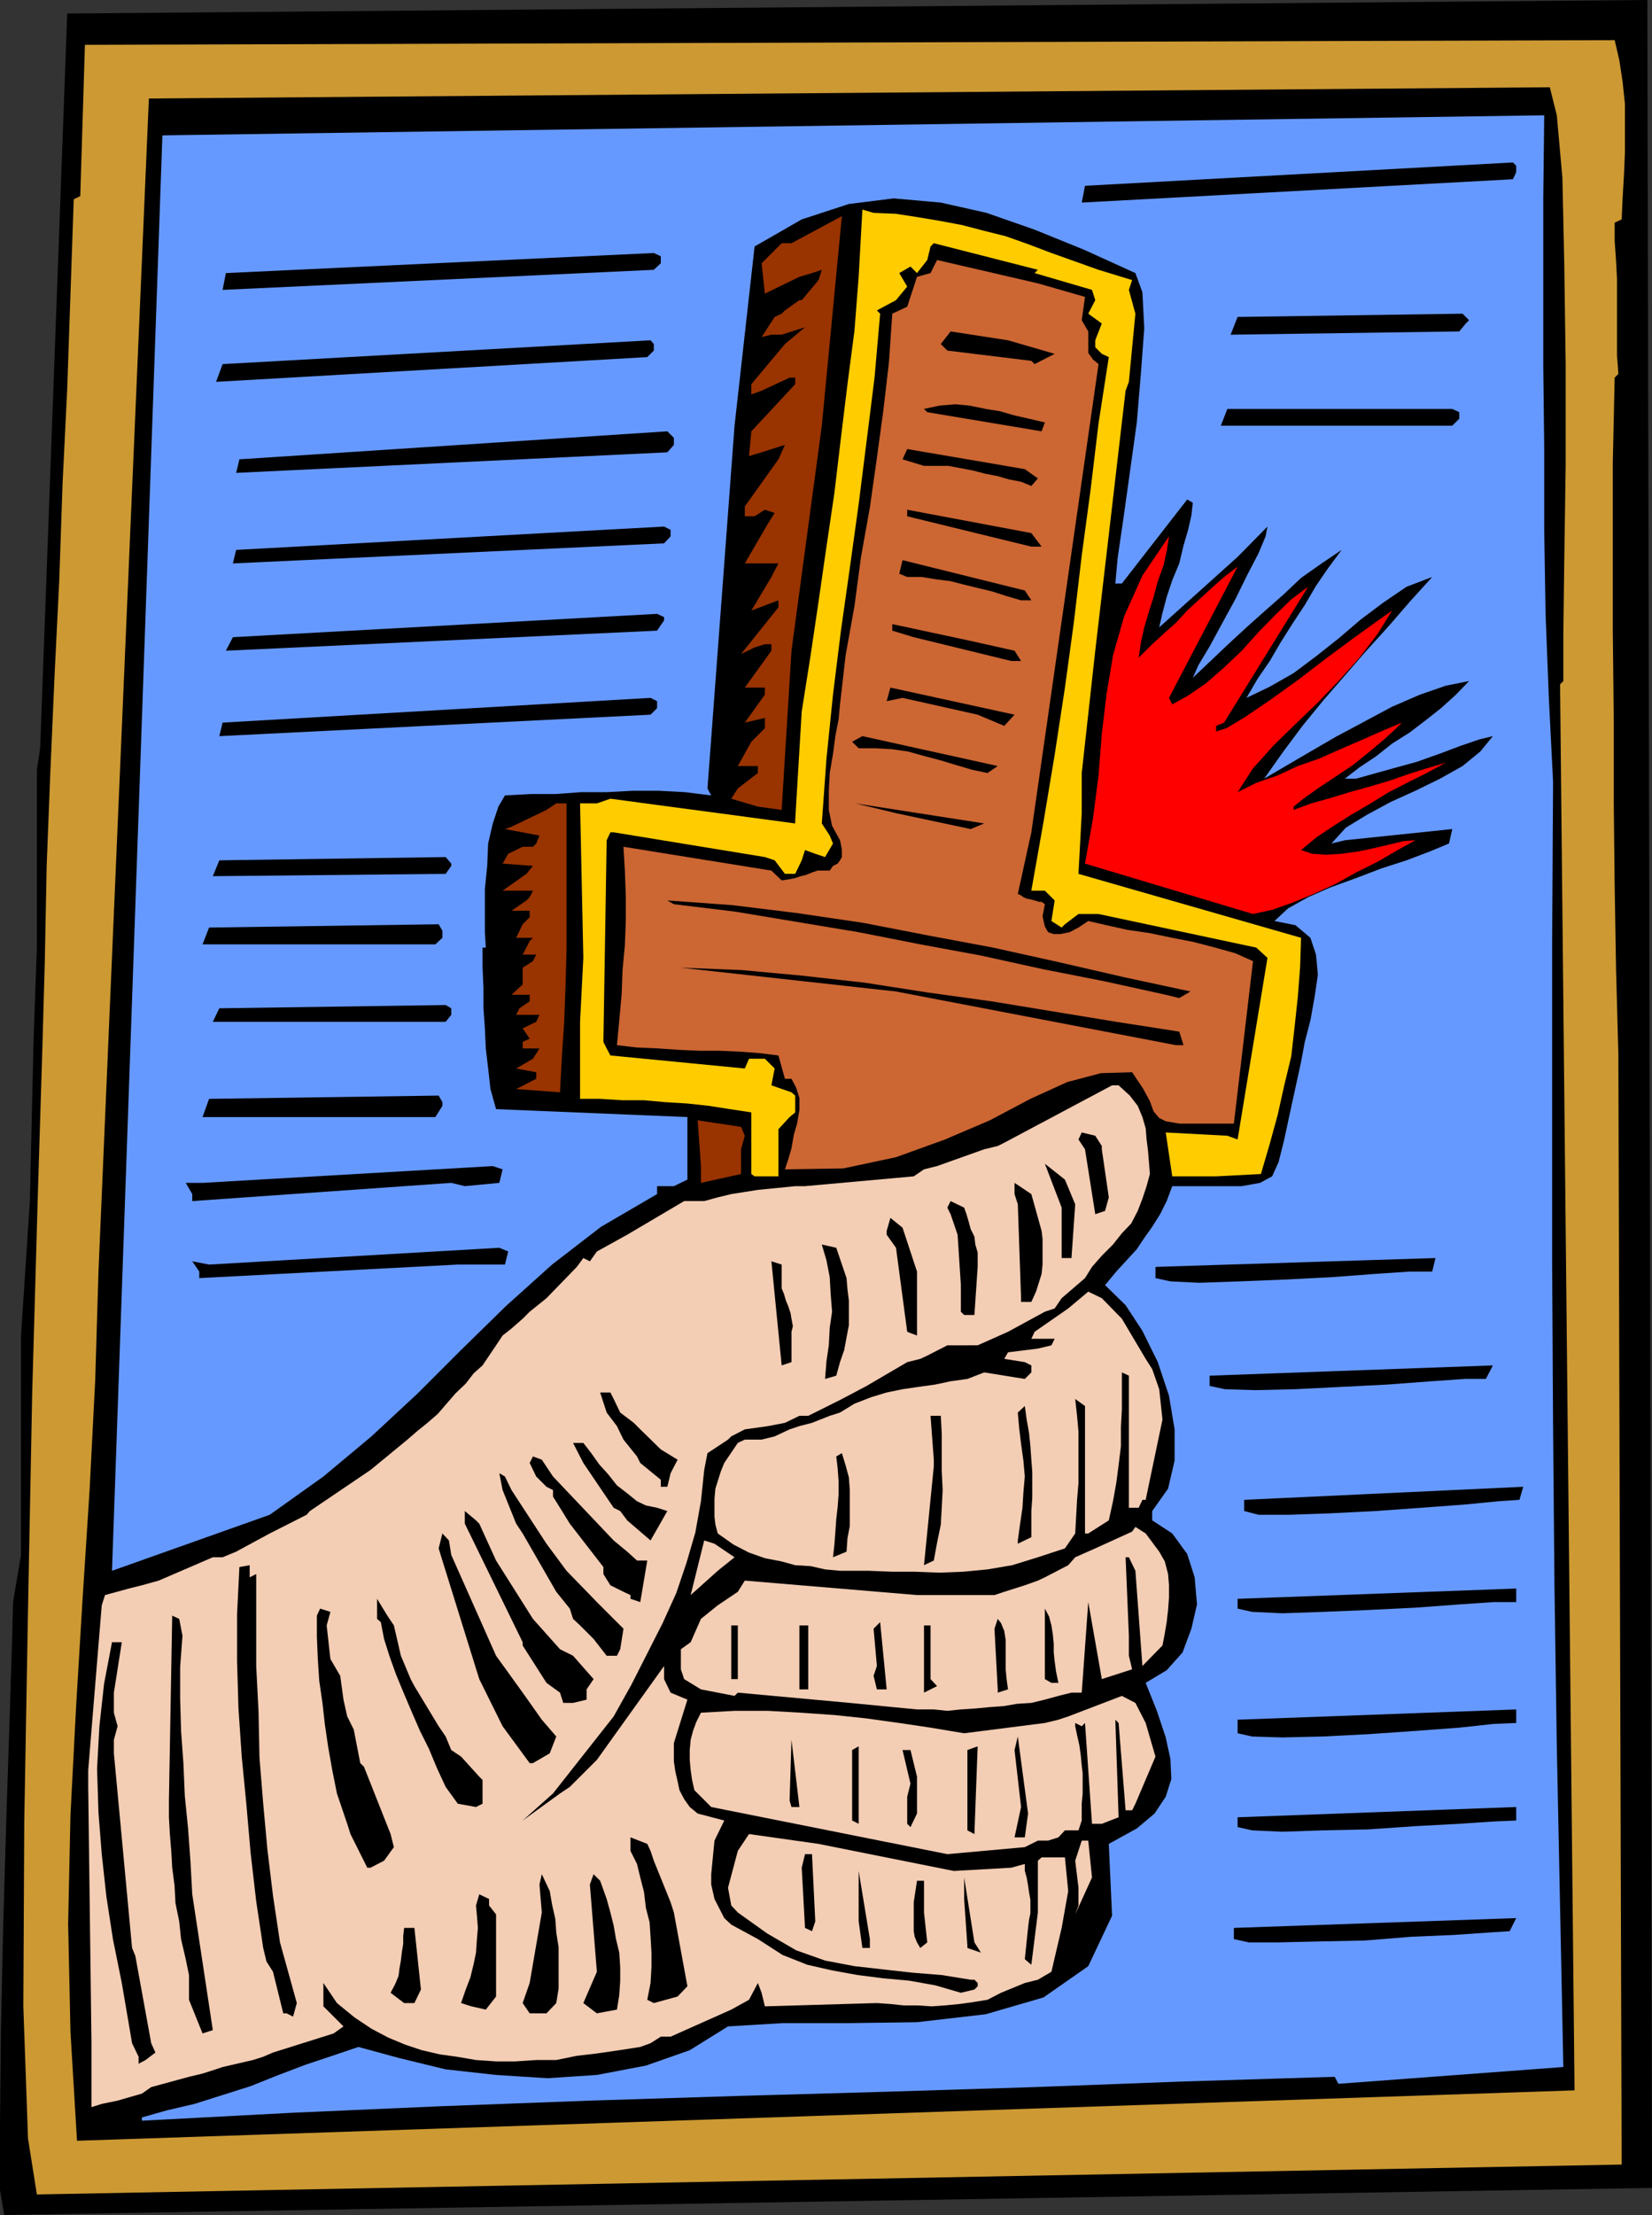 <svg xmlns="http://www.w3.org/2000/svg" width="354" height="474.5"><rect width="100%" height="100%" fill="#333333" stroke="none"/><path d="m2.8 343.2 1.7-10.098v-47L6.402 257.3l.798-34.8.703-19.5v-38.102l.7-4.597 5.8-157.403L353 0l1 468.7L.902 474.5 0 469.2V455l.2-20.102.5-23.097.702-23.7.7-21.203.5-16L2.8 343.2"/><path fill="#c93" d="M9.602 205.898 10 185.5l.8-20.398.9-20.602 1-20.2.702-20.6 1-20.4.7-20.402L15.8 42.7l1.399-.7 1-32.398 327.801-1 1 4.296.7 4.602.5 4.8v10.302l-.2 4.796-.3 5.102-.2 4.5-1.5.7v3.902l.3 4.296.2 3.801v16.403l.3 4-.8.796-.398 18.204V135.3l.199 18.3v18l.199 18.2.3 18 .5 18.3v2.797l.7 234.801-339.598 6.403-1.902-12L5 429.8l.2-39.602.8-45.3.902-46.598 1.2-42.2 1-32.402.5-17.8"/><path fill="#fff" d="m121.402 468 1.399 1.398-1.399-1.398"/><path d="M16.5 458.602 15.102 435.3l-.5-23.2.5-23.3 1.199-23.102 1.398-23.199 1.5-23.3 1.203-23.5.7-23.302 10.8-251.296 300.2-2.403 1.5 6 1.199 13.403.398 18.5L335.5 78v21.8l-.3 20.2-.2 15.8v10.098l-.7.704 3.102 301.199L16.5 458.6"/><path fill="#69f" d="m30.402 453.602 5.297-1.5 6-1.403 6-1.898 6-1.903 6-2.398 5.801-2.2 5.7-1.902 5.6-1.898 8.802 2.398 9.898 2.403 10.8 1.199 11 .7 10.602-.7 10.5-2 9.399-3.3 8.199-5.098 11.7-.704h14.202l14.598-.199 14.7-1.699 12.402-3.602 9.597-6.699 5.102-10.8-.7-15.399 6-3.3 3.801-3.2 2.399-3.602 1.199-3.796-.2-4.301-1-4.602-1.898-5.699-2.402-6 4.5-2.7 3.402-3.8 1.899-5.102 1.199-5.199-.5-5.8-1.598-5-3.203-4.399-4.297-2.8v-2l3.399-4.802 1.398-6V306.2L250.5 299l-2.398-7.2-3.301-6.698-3.602-5.5-4.398-4.301 2.398-2.903 2.203-2.398 2.2-2.398 1.597-2.403 1.703-2.398 1.7-2.7 1.398-2.8 1.2-3.2h14.902l3.898-.703 2.602-1.398 1.398-3.102 1.2-4.796 1.5-7 2.1-9.602.802-4.3 1.199-4.598.898-5 .703-4.801L282 204.5l-1.2-3.602-3.198-2.699-4.5-.898 2.898-2.7 4.3-2.402 4.802-2.097 5.5-2 5.5-2.102 5.3-1.7 5-1.902 4.098-1.699.7-3.097-23 2.398-2.9.7 3.102-3.4 4.598-2.8 5-2.7 5.3-2.402 5.302-2.597 4.8-2.7L317.2 161l2.703-3.3-2.902.698-4.098 1.403-4.5 1.699-4.8 1.7-5.102 1.402-4.3 1.199-3.598 1H288.2l3.102-2.403 3.601-2.398 3.399-2.7 3.8-2.402 3.399-2.597 3.3-2.602 3.2-2.898 2.8-2.903-5 1-5.5 1.903-6 2.597-5.8 3.102-6 3.2-5.7 3.3-5.3 3.102-4.598 2.699L275 161l4.102-5.5 4.5-5.5 4.597-5.3 4.602-5.302 4.8-5.296 4.5-5.204 4.801-5.296-5.5 2.097-5 3.403-4.8 3.597-4.801 4.102-4.801 3.8-4.8 3.598-5.098 2.903-5 2.398 2.398-4.102 2.602-3.796 2.398-4.102 2.402-3.8 2.7-4.098L282 125.5l2.602-3.8 2.898-3.9-4.3 2.9-4.4 3.1-3.8 3.598-4.098 3.602-3.8 3.398-3.903 3.602-3.797 3.602-3.8 3.597 1.199-2.699 2.398-4 2.602-4.8 2.898-5.302 2.602-5.296 2.398-4.602 1.5-3.602.403-2.097-6.403 6.5-16.797 15.097.7-3.097.898-3.403 1.2-3.597 1.5-3.602.902-3.8 1-3.399.699-3.102.3-2.699-1.199-.699-14 18H239l.5-5.5 1.2-8.2 1.402-10 1.5-10.8.898-10.8.7-9.4-.4-7.698-1.5-4.102-11-5-10.6-4.3-10.298-3.598-9.8-2.204L191.5 42.5l-9.598 1.2-10.101 3.3-10.102 5.8-4.297 38.4-5.8 77.698.8 1.5-5.601-.699-5.7-.3h-5.5l-5.601.3h-5.5l-5.5.403h-5.3l-5.5.296-1.4 2.403-1.198 3.597-1 4.301-.2 4.801-.5 5v9.2l.2 3.3h-.7v4.102l.2 4.597V216l.3 4.3.2 4.302.5 4.296.5 4.403 1.199 4.3 41 1.7v13.398l-2.899 1.403h-3.601v1.699l-12 7-10.5 8.097-9.899 8.903-9.601 9.398L89.5 298.5l-9.898 9.2-10.301 8.6-11.5 8.2L24 336.5 34.8 29l296.102-4.3-.203 17.8v35.7l.203 17.8v17.7l.297 18 .703 18 .899 17.8-.2 34.3v69.098l.2 34.403.3 34.5.5 34.3.7 34.399.699 34.3-48.2 3.598-.8-1.5-32.398 1-31.903 1.204-31.898 1-31.7.898-31.699 1-31.902 1.2-31.898 1.402-32.2 1.699v-.7"/><path fill="#f3cdb4" d="M19.602 451.398V437.7l-.7-54.898V379.2l2.899-35.3.699-2.2 5.102-1.398 2.8-.7 3.598-1 11.602-5h2.097l2.903-1.203L57.8 328.5l7.898-4 .703-.8 13-8.802 7.899-6.5 2.2-1.898 2.102-1.7 2.199-1.902 1.898-2.199 1.903-2.199 2.199-2.102 1.699-2.199 1.902-1.699 2.899-4.3 1.398-2.098 1.903-1.5L112 282.5l1.5-1.5 3.602-2.898 6.5-6.704L125 269.5l1.402.7 1.5-2.098 6.5-3.602 12.2-7.2h4.3l2.899-.8 2.898-.7 5.703-.902 8-.796h2.098L195.8 252l2.2-1.5 2.8-.7 10.102-3.6 2.899-.7 1.398-.7 23.102-12.3h1.398l2.403 2.2 1.699 2.198 1 2.403.699 2.398.2 2.403.3 2.398.2 2.398.202 2.602-.703 2.602-.898 2.699-1 2.597-1.399 2.704-2 2.097-1.902 2.403-2.398 2.398-2.102 2.398-1.5 2.403-5 4.3-1.5 2.2-2.098.699-7.902 4.3-6.5 2.9H203l-4.3 2.198-1.5.704-2.798.699-8.703 5.097-5.297 2.801-7.203 3.602h-1.898l-3.102 1.5-3.597.699-5 .7-2.903 1.5-.699.698-4.398 2.903-.7 3.597-.703 6.704L149 328.3l-1.898 6.5-2.2 6.5-2.902 6.398-3.3 6.5-3.4 6.7-3.8 6.8-13 16.5L112 390l8-5.8 2.102-1.4 5.8-5.8 14.399-20.102v2.801l1.398 2.903 3.602 1.5-2.899 9.296v3.903l.297 2.097.5 2.204.403 1.898 1 1.898 1.199 1.704 1.699 1.398 5.7 1.5-2.098 4.3-.7 7.2v2.2l.7 3.1 2.097 4.098 1.5 1.403 5.703 3.097 5.297 3.403 5.301 2.097 5.3 1.204 5.5 1 5.5.699 5.5.5 5.602 1 5.5 1.597 2.899-.699.699-.699v-.7l-.7-.698h-.8l-6.2-1-6.198-.5-6.301-.704-6.2-.699-6.3-1.199-6.2-2.2-6.199-3.6-6.3-4.5-1.403-1.5-.699-3.802 2.102-7.898 2.398-3.602L175.402 395l29 5.8 12.297-.698 2.903-.801v1.5l.398 1.398.3 1.7.2 1.402.3 1.699v2.898l-.3 1.403-.2 1.699-.698 6.7 1.398 1.198 1.402-11.199v-11.097l.797-.704h5l.703 7.204L227.5 413l-2.2 9.398-2.898 1.704-2.8.699-5.102 2.097-2.898 1.5-3.102.5-2.898.403-3.102.3-2.898.2-3.102-.2h-2.898l-2.801-.3-2.899-.2-24 .7-.703-2.903-.797-2.097-1.902 3.597-3.8 2.102-13 5.8h-2.098l-2.2 1.4-2.203.8-4.5.7-4.797.698-4.3.5-4.403.903h-4.297l-4.5.3h-4.101l-4.301-.3-4.098-.7-3.601-.5-3.899-.902L86.801 438l-3.602-1.5-3.597-1.898L76 432.199l-3.8-3.097-2.9-4.301v5l4.302 4.3-2.102 1.5-2.2.7-10.8 3.398-2.098.903-2.203.699-6.5 1.5-2.097.699-2.2.7-2.902.698-8.098 2.204-2 1.398-2.8.8-2.403.7-3.398.7-2.2.698"/><path d="M29.7 442.102v-1.5l-1.4-2.903-2.198-12.898-1.903-9.403-1.398-9.097-1-9.102-.7-8.898-.3-9.403.5-9.097 1-9.102L24 351.801h2.102l-1.7 10.8v4.297l.797 2.903-.797 2.898v2.903l3.899 41.699L29 419l3.402 18.7.899 2-2.102 1.6-1.5.802m13.703-6.5-2.902-7.204v-5.296l-.7-3.403-1-4.3-.398-3.797-.8-3.903-.2-3.8-.5-3.797-.203-3.602-.297-3.602-.203-3.597v-3.602l.703-39.597 1.5.699.7 3.597-.5 6.704v6.699l.199 7 .5 6.898.3 7 .7 7 .5 6.903.398 7.199 4.403 29.097-2.2.704m18-4.302H60.7l-2.199-8.902-1.398-2.199-.7-2.898-1.5-10-1.203-10.403-.898-10.296-1-10.301L51.1 366l-.3-10.102v-10.097l.5-10.102 2.199-.398v2.597l1.402-.699v19.7l.5 9.8.2 9.801.8 9.898.899 9.801 1.199 9.903 1.5 10 3.602 13L62.8 432l-1.399-.7m52.099 0-1.5-2.198 1.5-4.301 2.602-15.102-.5-6 .5-2.199 1.699 3.602.5 2.898.699 3.102.2 2.898.5 3.102V426l-.5 3.102-2.098 2.199H113.5m14.402-.001L125 429.103l2.902-6.704-1.5-18.699.797-2.199 1.403 1.398 1.398 3.903.8 2.898.7 2.801.5 2.898.7 2.903.202 3.097v2.903l-.203 3.097-.5 3.102-4.297.8M101 429.8l-2.2-.698 1-2.903 1-2.597.7-2.903.5-2.398.2-2.903.202-2.398-.203-2.602L102 408.2l.7-2.398 2.1 1v1.398l1.5 1.903V427.7l-2.198 2.801-3.102-.7m-14.398-.699-2.903-2.204 1-1.898.703-1.7.2-1.6.3-1.7.2-1.7.3-1.902V414.7l.2-1.699H88.8l1.398 13.2-1.398 2.902h-2.2m53.502-.001-1.403-.704.703-3.597.2-3.403v-3.097l-.2-3.403-.203-3.097-.797-3.102-.402-3.398-.8-3.102-.7-2.898-1.398-2.801v-2.898l3.597 1.398.703 1.5.7 2.102 3.597 8.898.703 2.2 2.899 15.8-2.102 2.2-5.097 1.402M184.8 417.3l-.8-5.698V400.8l2.402 14.597v1.903h-1.601m12.399 0-.7-1.198-.5-1.204-.2-1.199V407.5l.7-4.602h1.5v6.801l.7 6.403-1.5 1.199m10.1-.001v-.402l-.698-10.097v-4.602l2.199 13.903 1.398 2.199-2.898-1M172.5 413l-.7-12.898.7-2.903h1.5l.7 14.403-.7 2.097-1.5-.699"/><path fill="#f3cdb4" d="m230.402 410.102.7-1.903v-3.8l-.7-5.797 1.399-4.301h1.398l.801 7.898-3.598 7.903"/><path d="M79.402 400.102H78.7l-3.597-7.204-.7-2.199-2.203-6.5-1-5-.898-5.097-.7-4.801-.5-4.5-.699-4.801-.3-4.602-.2-4.796v-4.5l.7-1.5 2.199.699-.801 2.898.8 7.2L72.903 359l.7 5.102.8 3.597 1.399 2.801 1.398 7.2.801.8 5.7 14.398.702 2.801-2.101 2.903-2.899 1.5"/><path fill="#f3cdb4" d="m203 397.2-50.598-10.098-3.601-3.602-.5-2.2-.301-2.1-.2-2.2v-2.102l.2-2.199.5-1.898.7-1.903 1-2 7.202-.398h7.2l7 .398 7.199.5 6.699.704 7.2 1 6.702 1 7.2 1.199 17.3-2.2 2.899-.703 2.101-.699 11.5-4.398 2.899 1.5 2.199 4.3 2.102 7.2-4.301 10.097-.7 1.403H241.2l-1.5-18.7-.699-.703.7 20.903-3.598 1.398H234l-1.5-21.597-.7.699-1.398-.7v.7l.399 1.898.5 2.2.3 2.203.2 2.097.199 1.7v4.3l-.2 2.2V390l-.698 2.102h-2.903l-1.398 1.5-2.2.699h-2.199l-2.8 1.398L203 397.2"/><path d="m217.402 393.602 1.399-6.5-1.399-12.204.7-2.898 2.199 16.5-.7 5.102h-2.199m-10.102-1.5v-17.204l2.2-.796-.7 18.796-1.5-.796M182.602 390v-15.102l1.398-.796v16.597l-1.398-.699m11.8.7v-5.802l.7-2.796-1.7-7.204h1.7l1.398 5.704v7.898l-1.398 2.898-.7-.699m-96.3-4.301-2.602-3.597-1.898-4.102-1.7-4.097L90 370.8l-1.7-3.903-1.698-4-1.7-4.097-1.402-3.903-1.2-3.796-.698-3.602-.801-.7v-4.3L83 346.102l1.402 2.097 1.5 6.5 2.098 5 .8 1.5 5.2 8.602L95.5 372l1.2 2.898 2.1 1.403 3.9 4.3.702.7v5.097l-1.402.704-3.898-.704m71.5.704-.403-1.403.403-13 1.699 14.403h-1.7M114.2 377.7h-.7l-5.8-7.9-5-10.1-7.9-25.4-.8-2.6.8-3.2 1.4 1.5.5 3.102 9.6 21.597 2.602 3.602 3.098 4.3 4.102 5.797 3.097 3.602-1.398 3.602-3.602 2.097M120.7 364.8l-.7-2.198-2.898-2.102-5.102-8v-.7l-12.398-25.402V323.7l2.398 2 .7.7 3.6 7.902 7.9 12.5 5.8 6.5 2.8 1.398 4.4 5-1.5 2.2v2.203l-2.9.699h-2.1"/><path fill="#f3cdb4" d="m196.5 366.2-14.398-1.4-24-2.198-.7.699-7.203-1.403-3.597-2.199-.7-2.097V353.3l2.098-1.5 2.2-5 3.6-2.903 4.302-2.898 1.5-2.398 36.898 3.097h16.602l2.097-.699 4.403-1.398 2.8-1 1.5-.704 5-2.597 1.5-1.7 4.297-1.902 7.903-3.597.699-1 2.199 1.398 2.902 3.898 1.2 2.102.699 2.7.199 2.402v2.597l-.2 2.7-.3 2.601-.398 2.398-.5 2.602-4.301 4.398-1.5-20.398-1.399-2.898h-.703l.703 16.796v4.301l.7 2.903-6.5 2.097-2.903-16.5-1.398 19.403h-2.2l-2.8.699-2.899.8-2.902.7-3.098.199-2.902.5-2.898.2-3.102.3-3.098.2-2.902.3-2.898-.3H196.5"/><path d="M171.3 361.898V348.2h1.9v13.7h-1.9m16.602-.002L187.2 359l.703-2.102-.703-8 1.403-1.398L190 361.898h-2.098m10.098.704v-14.403h1.402v11.5l1.399 1.5-2.801 1.403m15.8 0v-.704l-.698-13 .699-2.097.699.898.7 1.7.3 1.902v6.3l.2 2.098.3 2.2-2.2.703m-57.1-2.902v-11.5h1.402v11.5h-1.403m68.601.8-1.398-.8v-15.098l.899 1.699.5 1.898.3 1.903.2 2V354l.199 1.898.3 2.204.5 2.398h-1.5m-95.3-5.8-2.8-3.598-2.9-2.903-1.5-1.398-.698-2.2-2.903-3.601L112 328.5l-1.398-2.102-2.903-7.199-.699-3.597 1.2.699 1.402 2.898 7.5 11.5 4.3 5.801 6.5 6.7 2.899 2.902 2.8 2.796-.699 4.403-.703 1.398H130m5.102-12.199v-.8l-1.5-.7-2.801-1.398-1.5-2.403v-1.5l-7.2-9.3L120 323l-1.5-2.398v-1.403l-1.398-.699-2.2-2.2-1.402-2.902.7-1.398 1.902.7 2.398 3.6 13 13.7 2.902 2.398 2.098 1.903h2.2l-1.5 8.898-2.098-.699"/><path fill="#f3cdb4" d="m148 341.7 2.902-11.7 2.2.7 4.3 2.902-3.601 2.898-5.801 5.2m32-5.2-3.2-.3-3.1-.7-3.298-.2-2.902-.8-3.598-.7-3.402-1.198-3.3-1.704-3.4-2.398-.5-1.898-.198-1.704v-3.796l.199-2.204.5-1.597.699-2.2.7-1.703 2.902-4.296 1.5-.704h3.597L166 307.7l3.2-1.5 2.1-.699 2.7-.7 3.8-1.5 2.2-.698 3.102-1.903 3.597-1.398 3.301-1 3.402-.7 3.399-.5 3.601-.5 3.297-.703 3.602-.5 3.601-1.398 8.7 1.398L221 294v-1.5l-1.398-.7-4.403-.698.801-1.403 6.402-.8 2.899-.7.699-1.398h-5l.7-1.5 7.202-5 4.297-3.602 2.903 1.403 4.3 4.398 5.098 8.602 1.402 2.199 1.5 4.3.7 6.5-3.602 17.2h-.7L244 323h-2.098v-28.3l-1.5-.7v7.898l-.203 3.801v4.102l-.5 4.097-.5 3.801-.699 3.903-.898 4.097-4.403 2.801h-.699v-27.3l-2.098-1.5.399 3.6.3 3.4v11l-.3 3.6-.2 3.598-.199 3.602-2.203 3.2-5.797 1.902-5.5 1.699-5.3.898-5.2.5-5.101.2-5.301-.2h-4.8l-5-.199H180"/><path d="m198 335.3 2.102-21.198v-1.403l-.7-9.398h2.2l.199 3.898v7.903l.199 4.097-.2 3.801-.198 3.602-.801 3.898-.7 3.8-2.101 1m-19.5-1.698.3-2.704.2-2.597.2-2.903.3-2.597.2-2.7v-2.8l-.2-2.7-.3-2.601 1.202-.7.797 2.598.703 2.602.2 2.7v7.698l-.5 2.602-.2 2.898-2.902 1.204M139.402 330l-5-4.3-1.5-2-1.402-.7-6.5-9.602-2.2-4.296h2.2l1.7 2.199 1.702 2.398 1.899 2.102 1.898 2.398 2.203 1.7 2.098 1.703 1.902.898 2.399.5 2.199.7-3.598 6.3m78.7.7v-.7l.5-3.602.5-3.398.199-3.3.3-3.4-.3-3.402-.5-3.597-.399-3.301-.3-3.398 1.5-1.403.398 2.903.5 2.796.3 2.903.2 2.898.2 2.602v5.597l-.2 2.801v5.602l-2.898 1.398m-76.5-12.199V317l-4.403-3.602L136.5 312l-2.898-3.602-1.403-2.898-2.199-2.898-1.398-4.301h2.199l.699 1.398 1.402 2.903 2.899 2.199 1.398 1.398 4.403 4.301 3.597 2.2-1.5 2.902L143 318.5h-1.398m35.198-23.102.302-3.796.5-3.403.199-3.8.5-3.399-.301-3.8-.2-3.598-.698-3.602-1-3.398 3.097.699 2.203 6.5.2 2.398.3 2.403v5.296l-.5 2.602-.5 2.7-.902 2.6-.8 2.9-2.4.698m-9.3-2.898-2.2-22.3 2.2.698V276l.5 1.2.402 1.402.5 1.199.5 1.5.2 1.199.3 1.602-.3 1.199v6.5l-2.102.699m26.902-7.2-2.402-18-2-2.8v-.8l.8-2.802 2.602 2.102 3.098 9.398v13.704l-2.098-.801m12.2-3.601-.7-.7v-5.7l-.703-10.8-1.5-4.398-.699-1.403.7-1.398 2.902 1.398.5 1.403.5 1.699.398 1.5.8 1.597.2 1.704.5 1.699v3.097l-.7 10.301h-2.198m12.198-2.801v-.796L218.103 258l-.7-2.2v-2.402l3.598 2.403 2.2 7.898.202 1.7v5.5l-.203 2-.5 1.601-.699 2.2-1 2.198h-2.2M41.2 257.3v-1.5l-1.4-2.402h3.602l62.2-3.597 2.097.699-.699 2.898-7.398.704-2.903-.704-55.5 3.903M42.7 273.8v-1.402l-1.5-2.199 3.6.7L107 267.3l1.902.8-.703 2.797H98.102L42.699 273.8m204.903 0v-2.402l60-1.898-.7 2.898h-4.8l-7.403.5-9.398.704-9.801.5-9.898.398-8.602.3-6.2-.3-3.198-.7m19 49.9v-2.4l59.8-2.8-.8 2.8-4.5.302-7.2.699-9.402.699-9.8.7-9.9.5-8.6.3h-6.5l-3.098-.8m-1.402 20.902V342.5l59.702-2.2v2.9h-4.8l-7.403.5-9.398.698-10.102.5-9.797.403-8.601.3-6.5-.3-3.102-.7m.001 26.699v-2.902l59.702-2.199v2.903l-4.8.199-7.403.8-9.398.7-10.102.699-9.797.5-8.601.2-6.5-.2-3.102-.7m.001 20.098v-2.097l59.702-2.2V390l-4.8.2-7.403.5-9.398.5-10.102.698-9.797.204-8.601.296-6.5-.296-3.102-.704m-.797 24V413l60.5-2.102-1.402 2.801-4.598.301-7.203.5-9.297.398-9.902.801-9.8.2-8.7.203h-6.398l-3.2-.704m-5.202-118.5V294.7l60.702-2.199-1.5 2.898h-4.5l-7.203.5-9.398.704-9.801.5-10.098.5-8.402.199-6.5-.2-3.3-.703M227.5 269.5v-10.8l-3.598-9.4 4.297 3.4 2.203 5.3-.8 11.5H227.5m7.2-9.398-2.2-13.903-1.398-2.097.699-1.5 2.898.699 1.403 2.199v.7l1.5 10.3-.801 2.898-2.102.704"/><path fill="#930" d="M150.2 253.398v-3.597l-.7-9.801 9.3 1.398.802 1.903-.801 2.898v5.301l-8.602 1.898"/><path fill="#fc0" d="M161 251.5v-13.2l-4.598-.698-4.5-.704-4.601-.5-4.801-.296-4.5-.403h-4.598l-4.8-.3H124.3v-16.5l.699-13.7-.7-33.097h3.602l2.899-1 39.601 5.296v-.699l1.399-23.3 1.898-12 1.703-11.5 1.7-11.797 1.699-11.5 1.398-11.801 1.403-11.5 1.5-11.5.898-11.5.8-14.403 2.4.704 4.8.199 4.5.699 4.8.8 4.802.9 4.597 1.198 4.801 1.204 4.8 1.699 5 1.898 10.102 3.602 7.2 2.199-.7 2.102 1.399 5.097-1.399 14.602-.703 1.898-6.5 55.7-2.898 26.203v8.597l-.7 13 47.7 13.7-.2 6.203-.5 6.5-.699 6.5-.703 6.199-1.5 6.199-1.398 6.3-1.7 6.2-1.902 6.5-9.597.5h-9.403l-1.398-9.398 13.2.698 2.2.8 6.402-38.902-2.403-2.199-33.797-7.2h-4.3l-2.903 2.2-.699.7-2.2-1.4.7-4.402-2.098-2.097H221l2.602-14.7L226 161.7l2.2-14.398 1.902-13.903L231.8 119l1.898-14.102 1.703-14.199 2.2-14.199-1.5-.7-1.403-1.402v-1.5l1.403-3.597-2.903-2.102 1.5-2.898-.699-2.2-12.3-3.601.702-.7-22.3-5.698-.7.699-.703 2.898L196.5 58.5l-1.398-1.398-2.403 1.398 1.703 2.898L192 64.301l-4.098 2.199.7.7-1.2 13.698L185.7 94.5 184 108l-1.898 13.7-1.903 13.402L178.5 148.8l-1.398 13.699-1 13.898L177.8 179l.699 1.7-1.7 2.902-2.1-.704-2.2-.796-.7 2.199-1.398 2.898H168.2l-2.2-2.898-2.098-.7-32.402-5.3h-.7L130 180l-.7 43.2.7 1.402.8 1.5 28.802 2.796.898-2.097h3.402l2.098 2.097-.7 3.602 4.302 1.5.8.7v3.6l-1.203 1-2.398 2.598V252h-5.102l-.699-.5"/><path fill="#c63" d="m168.2 250.5.702-2.102.7-2.398.5-2.898.699-2.403.5-2.898v-2.602l-.7-2.199-1-1.898H168.2l-1.398-5-4.102-.5-3.898-.301-4.5-.2H150l-4.598-.203-4.3-.296-4.602-.204-4.3-.5.5-5.296.5-5.5.202-5.301.5-5.301.2-5.2V192l-.2-5.5-.3-5.102L165.3 186.5l2.199 2.102 1.402-.204 1.5-.296 1.2-.403 1.199-.3 1.199-.5 1.2-.399h2.6l.7-1 1-.5.5-.7.402-.698v-1.5l-.203-1.204L180 180l-1.7-3.102-.698-3.398v-4.102l.199-3.796.699-4.102.5-3.8.7-3.598.3-3.204 1.2-10.5 1.902-10.597 1.398-10.5 1.902-10.602 1.5-10.597 1.399-10.301L190.5 77.5l.7-10.3 3.202-1.5 2.098-6.4 2.902-.8 1.399-2.8 21.601 5 10.098 2.902-.7 5L233.2 71v4.602l1 1.398 1.202 1L221 178.3l-2.898 13.2.5.2.699.5.699.3 1 .2.7.198 1 .301h.5l.702.5-.5 2.602.5 2.199.7 1.2 1.199.402h1.398l2-.403 1.903-1 2.097-1.398 3.903.898 4.5 1 4.8.7 4.797 1 4.602.902 4.601 1.199 4.297 1.2 3.801 1.698-4.098 34.801H252.7l-2.898-.5-1.399-.699-1.203-1.398-.797-2.204-1.402-2.597-2.398-3.602-6.7.2-7.203 1.902-7.898 3.597-8.7 4.602-9.601 4.102-10.5 3.796-11.3 2.403-12.5.199"/><path fill="#930" d="m110.602 233.3 4.3-2.198v-1.403l-4.3-.8 3.597-2.098 1.403-2.2H112V223.2l1.5-.699-1.5-2.2 2.902-1.402.7-1.5h-5L111.3 216l2.199-1.5v-1.398h-3.898l2.398-2.204v-3.597l2.2-1.403.702-1.398H112l1.5-2.898.7-.704h-3.598L112 198l1.5-1.5v-1.398h-3.898l3.199-2.204.699-.699.7-1.398h-6.5l5.1-3.602 1.4-1.699-6.5-.5 1.202-2.102 3.098-1.5h2.2l.702-.699.7-1.699-7.403-1.398 1.403-.5 7.5-3.602 2.097-1.398h2.203V203.3l-.203 7.597-.297 8-.5 7.403L120 234l-9.398-.7"/><path d="m252 223.898-60-11.5-46.098-5.097 12.899.5 13 1.199 13.398 1.5 13.5 2.102 13.703 1.898 26.797 4.398L252.7 221l.903 2.898H252m.7-10.098-2.9-.698-13.198-2.903-13.2-2.597-13.203-2.903-13-2.398L184 199.699l-26.398-4.398-13.2-1.602-1.402-.8 13.902 1 13.899 1.703L185 197.699l13.902 2.7L212.801 203l14 3.102 13.898 3.199 14.403 3.097-2.403 1.403"/><path fill="red" d="m268.5 195.8-36-10.8 1.7-9.602 1.202-9.296.7-8.903 1-8.398 1.398-8.403 2.402-8.398 3.899-8.7 5.699-8.402-.5 3.204-.7 3.097-1.198 3.301-.903 3.398-1 3.102-1 3.398-.699 3.102-.5 3.398 2.7-2.699 2.6-2.398 2.7-2.403 2.402-2.597 2.598-2.403 2.602-2.398 2.699-2.398 2.898-2.204L250.5 149.5l.7 1.398 3.402-1.898 3.8-2.602 3.899-3.398 3.8-3.602 3.399-3.796 3.8-3.903 3.4-3.3 3.6-2.7-18 29.102-1.698.699v1.2l2.199-.7 4-2.398 5.3-3.602 6-4.3 6-4.598 5.801-4.301 5-3.602 3.399-2.398-3.102 5-3.898 5.097L287 145.7l-4.598 4.801-5 4.8-4.601 4.5-4.301 4.802-3.3 5.097 4-2 4.6-1.597 4.302-2 4.597-1.602 4.5-2 4.403-1.898 4.3-1.903 4.5-1.898L299 156.2l-2.398 2.2-3.102 2.6-3.598 2.898-7.5 5-3.101 2.204-2.102 1.699v.699l3.801-1.398 4.3-1.204 3.9-1.199 4.3-1.199 4.102-1.2 4.3-1.5 3.797-1.198 4.102-1.204-4.102 2.204-3.797 1.898-4.3 2.2-3.903 2.402-4.097 2.398-3.801 2.398-3.602 2.403-3.398 2.8 2.398.797 2.903.204 3.398-.204 3.602-.5 3.3-.699 3.399-.8 2.898-.7 2.602-.199-3.801 2.102-4.098 2.398-4.8 2.398-4.301 2.403-4.801 2.199-4.598 1.898-4.3 1.5-4.102.903"/><path d="m208 177.602-16-3.403-8.7-2.097 27.602 4.296-2.902 1.204"/><path fill="#930" d="m162.402 172.8-5.703-1.698 1.403-2.204 4.3-3.296v-1.5h-4.3l2.898-5.204 2.902-2.898v-2.2l-4.3 1 4.3-6v-1.5h-4.3l5.699-7.902V138h-1.399l-2.203.7-2.898 1.402 8-10v-1.5L161 130.8l4.3-7.2 1.5-2.902h-7.198l5-8.597 1.398-2.204-2.098-.699-2.203 1.403h-2.097V108.5l7.199-10.102 1.398-3.097-5 1.597-2.699.801.5-5.3 9.402-10.098v-1.403H169.2l-6 2.801-2.2.801v-2.2l7.2-8.6 4.3-3.598-5 1.597h-2.2l-2.1.5 2.8-4.3 1.5-.7.7-.699 3.1-2.2h.5l3.602-4.3.7-2.2-2.102.7-2.7.8-7.398 3.598-.703-6.5 4.301-4.296h2.102l10.8-5.801-4.3 44.898-6.5 48.2L167.5 173.5l-5.098-.7"/><path d="m211.602 165.602-3.301-.704-3.399-1-3.3-1-3.403-.898-3.597-1-3.403-.5-3.597-.2H184l-1.398-1.402 2.199-1.199 29 6.403-2.2 1.5M215.2 155.5l-5.7-2.398-16.098-3.602-3.402.7.8-2.9 26.602 5.802-2.203 2.398m1.501-13.898-20.9-5.102-4.6-1.398v-1.403l16.8 3.602 9.402 2.097 1.399 2.204h-2.102m2.101-13-3.1-.903-3.098-1-2.903-.699-2.898-.7-3.102-.8-3.097-.398-3.102-.5h-3.098l-1.703-.704.703-2.898 26.2 6.5 1.398 2.102h-2.2m2.2-11.5-26.598-6.5v-1.403l26.598 5 2.2 2.903H221m-2.2-13.902-2.6-.5-2.4-.7-2.6-.5-2.7-.7-2.598-.5-2.703-.5H198l-4.598-1.402 1-2.199 25.2 4.301 2.8 2-1.402 1.602-2.2-.903m4.4-10.801-24.5-4.097-.7-.7 3.3-.703 3.4-.296 3.1.296 3.4.704 3.1.5 3.102.898 3.098.7 3.402.8-.703 1.898M221.7 78l-.7-.7-18-2.198-1.398-1.403L203.699 71 216 72.898l10 2.903L221.7 78M46.3 81.8l1.4-3.8 91.702-5.102.7.801v1.403l-1.403 1.398-92.398 5.3m4.301 19.5.699-2.902 91.699-6 1.402 1.403v1.5L143 96.898l-92.398 4.403m-.7 19.399.7-2.9 91.699-5 1.398.7v1.398l-1.398 1.5-92.399 4.301m-1.5 18.699 1.5-2.898 90.899-5 1.5.7v.698l-1.5 2.204-92.399 4.296M47 157.7l.7-2.9 91.702-5.3 1.399.7v1.5l-1.399 1.402L47 157.699m.7-95.597.702-3.602 91.7-4.3 1.5.698v1.5l-1.5 1.403-92.403 4.3M231.8 43.398l.7-3.597 91.7-5 .702.699v1.398l-.703 1.5-92.398 5M263.7 71.7l1.5-3.802 48.202-.699 1.399 1.403-.7.699L312.7 71l-49 .7m-218.098 116L47 184.3l48.5-.698L96.7 185v.5l-1.2 1.7-49.898.5m0 31.198L47 216l48.5-.7 1.2.7v1.398l-1.2 1.5H45.602m216-127.698L263 87.601h48.2l1.5.699v1.398l-1.5 1.5h-49.598M43.402 202.3l1.399-3.6L94 198l.8 1.398v1.5l-1.5 1.403H43.403m-.001 36.999 1.399-3.902L94 234.7l.8 1.403v.796l-1.5 2.403H43.403"/></svg>

